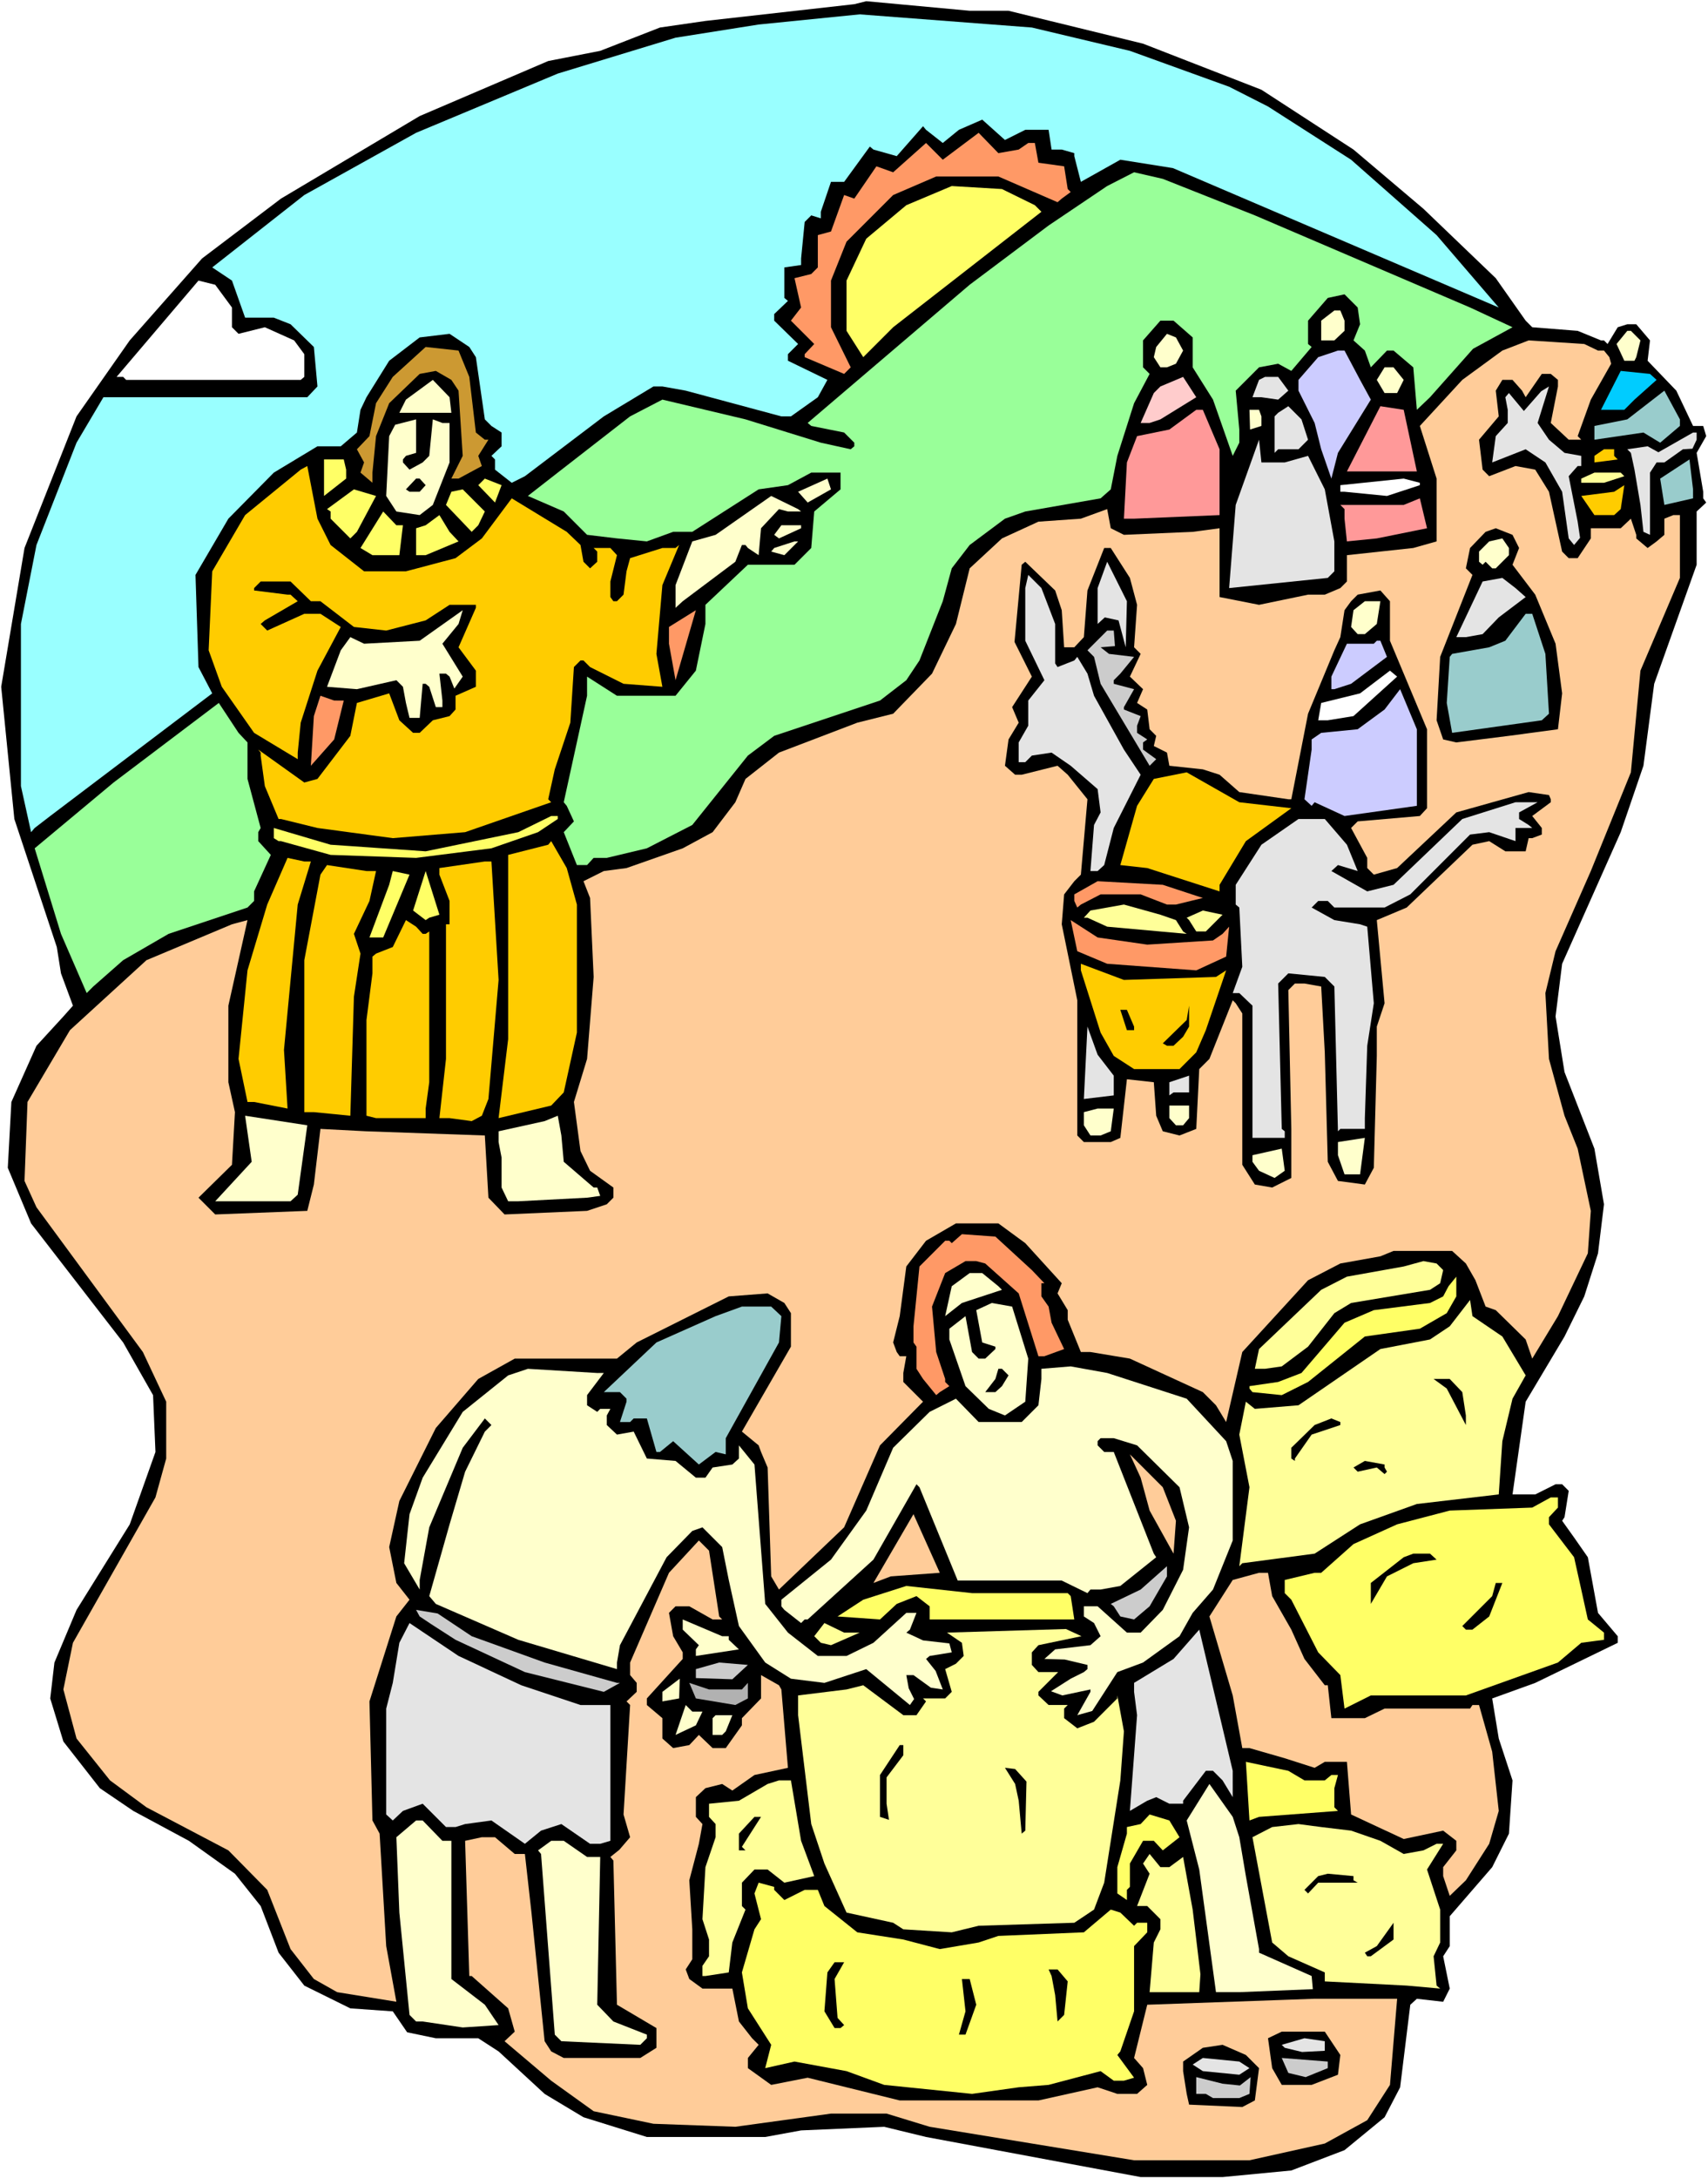 <?xml version="1.0" encoding="UTF-8" standalone="no"?>
<svg
   version="1.0"
   width="122.138mm"
   height="155.668mm"
   id="svg142"
   sodipodi:docname="Joseph &amp; Brothers 2.wmf"
   xmlns:inkscape="http://www.inkscape.org/namespaces/inkscape"
   xmlns:sodipodi="http://sodipodi.sourceforge.net/DTD/sodipodi-0.dtd"
   xmlns="http://www.w3.org/2000/svg"
   xmlns:svg="http://www.w3.org/2000/svg">
  <rect width="100%" height="100%" fill="#333333" stroke="none"/>
  <sodipodi:namedview
     id="namedview142"
     pagecolor="#ffffff"
     bordercolor="#000000"
     borderopacity="0.25"
     inkscape:showpageshadow="2"
     inkscape:pageopacity="0.0"
     inkscape:pagecheckerboard="0"
     inkscape:deskcolor="#d1d1d1"
     inkscape:document-units="mm" />
  <defs
     id="defs1">
    <pattern
       id="WMFhbasepattern"
       patternUnits="userSpaceOnUse"
       width="6"
       height="6"
       x="0"
       y="0" />
  </defs>
  <path
     style="fill:#ffffff;fill-opacity:1;fill-rule:evenodd;stroke:none"
     d="M 0,588.353 H 461.624 V 0 H 0 Z"
     id="path1" />
  <path
     style="fill:#000000;fill-opacity:1;fill-rule:evenodd;stroke:none"
     d="m 272.579,2.909 36.355,8.888 31.992,12.443 24.883,16.159 18.904,15.998 19.551,18.745 8.079,11.473 1.777,1.778 12.28,0.97 6.301,2.585 h 0.808 l 0.969,0.97 2.747,-4.525 2.585,-0.808 h 2.424 l 3.716,4.363 -0.646,5.494 7.756,8.08 4.524,9.534 h 2.747 l 0.808,2.747 -2.585,4.525 1.777,10.503 v 1.778 l 0.808,1.131 -2.585,2.424 v 14.382 l -11.472,32.157 -2.908,22.138 -6.14,17.937 -15.834,35.55 -1.777,14.22 2.424,15.028 8.079,20.684 2.585,15.028 -1.616,13.25 -3.716,11.635 -5.332,10.827 -10.502,17.613 -3.555,25.047 h 6.14 l 5.494,-2.747 h 1.777 l 1.777,1.778 -1.131,7.11 -0.646,0.97 3.232,4.525 3.716,5.333 2.747,15.028 5.332,6.302 v 1.778 l -22.298,10.827 -11.633,4.201 1.777,10.827 3.716,11.311 -0.969,14.382 -4.524,9.049 -11.472,13.25 v 8.08 l -1.777,2.747 1.777,8.726 -1.777,3.555 -7.109,-0.808 -1.777,1.616 -2.747,22.3 -4.201,8.08 -10.826,8.888 -14.38,5.494 -18.581,1.778 h -22.136 l -58.006,-10.827 -11.31,-2.747 -22.459,0.97 -9.695,1.778 h -31.992 l -17.127,-5.332 -10.502,-6.302 -12.441,-11.473 -5.494,-3.555 h -11.472 l -7.756,-1.616 -3.878,-5.656 -11.472,-0.808 -12.441,-6.14 -6.948,-8.888 -4.847,-12.604 -6.948,-8.726 -12.441,-8.888 -15.027,-8.08 -9.048,-6.14 -9.856,-12.604 -3.555,-11.635 1.131,-9.695 5.978,-14.22 14.38,-23.108 6.948,-19.553 -0.646,-15.351 -8.079,-14.22 -24.883,-32.157 -6.301,-15.028 0.969,-17.775 6.786,-15.19 7.271,-7.918 2.585,-2.909 -3.232,-8.726 -1.131,-7.11 L 3.878,221.218 0.323,185.507 6.625,148.017 20.682,112.467 35.062,91.945 54.613,69.807 75.941,53.648 113.427,31.349 148.166,16.482 162.223,13.735 178.38,7.433 190.66,5.656 230.893,1.131 234.124,0.323 262.077,2.909 Z"
     id="path2" />
  <path
     style="fill:#99ffff;fill-opacity:1;fill-rule:evenodd;stroke:none"
     d="m 305.379,13.735 26.822,9.695 10.502,5.333 22.459,14.382 23.105,20.36 16.804,19.553 -88.059,-37.651 -14.219,-2.262 -10.664,5.979 -1.777,-6.948 v -0.808 l -3.393,-0.97 h -2.747 L 283.405,35.065 h -6.301 l -5.494,2.747 -6.14,-5.494 -6.301,2.747 -4.363,3.555 -4.524,-3.555 -0.808,-0.97 -7.109,8.08 -6.301,-1.778 -0.969,-0.808 -6.948,9.534 h -3.555 l -2.747,8.08 v 1.778 l -2.585,-0.808 -1.777,1.778 -0.969,9.857 v 1.778 l -4.524,0.646 v 8.241 l 0.969,0.808 -3.716,3.555 v 1.778 l 6.463,6.302 -2.747,2.747 v 1.778 l 10.664,5.171 -2.585,4.686 -7.271,5.171 h -2.585 l -25.852,-6.948 -6.301,-1.131 H 176.603 l -13.411,8.08 -21.328,16.159 -3.555,1.778 -4.524,-3.555 v -2.747 l -0.969,-0.97 2.747,-2.585 v -3.717 l -2.747,-1.778 -1.777,-1.778 -2.424,-16.805 -1.777,-2.747 -5.332,-3.555 -8.079,0.97 -8.24,6.302 -6.14,9.857 -1.616,3.393 -0.969,6.14 -4.363,3.717 h -6.301 l -11.795,7.11 -12.28,12.443 -8.887,15.19 0.808,24.885 3.716,7.11 -43.787,33.126 -4.201,3.232 -0.969,1.131 -2.747,-12.443 V 168.54 L 9.856,147.21 20.682,119.577 27.953,107.296 h 55.098 l 2.747,-2.909 -0.969,-10.665 -6.301,-6.14 -4.524,-1.778 H 66.246 L 62.692,75.786 57.36,72.231 82.242,52.679 112.457,35.873 l 38.294,-15.998 31.831,-9.695 22.459,-3.555 27.306,-2.747 46.534,3.555 z"
     id="path3" />
  <path
     style="fill:#ff9966;fill-opacity:1;fill-rule:evenodd;stroke:none"
     d="m 275.326,40.398 2.585,-1.778 h 1.777 l 0.969,5.333 6.948,0.97 0.969,6.14 0.808,0.808 -2.424,1.778 -1.131,0.97 -15.996,-6.948 h -16.804 l -11.633,5.009 -12.603,12.604 -4.201,10.503 v 12.604 l 5.332,10.827 -1.777,1.778 -10.664,-4.525 v -0.808 l 2.585,-2.747 -6.301,-6.302 2.747,-3.555 -1.777,-7.918 4.524,-1.131 1.777,-1.778 v -8.726 l 3.555,-0.97 3.555,-9.857 2.747,0.97 5.978,-8.726 4.524,1.616 8.887,-7.918 4.524,4.525 9.695,-7.272 5.332,5.494 z"
     id="path4" />
  <path
     style="fill:#99ff99;fill-opacity:1;fill-rule:evenodd;stroke:none"
     d="m 339.149,58.173 58.168,24.885 11.472,5.333 -10.664,5.817 -11.633,13.089 -3.555,3.393 -0.969,-11.473 -5.332,-4.525 h -1.777 l -4.363,4.525 -1.616,-4.525 -3.07,-2.747 1.777,-4.363 -0.646,-4.525 -3.555,-3.555 -4.524,0.97 -5.332,6.14 v 6.302 l 0.969,0.808 -5.494,6.464 -3.555,-1.939 -5.17,0.97 -6.301,6.302 0.969,10.503 v 3.555 l -1.777,3.555 -5.332,-15.19 -5.494,-8.726 v -8.08 l -5.17,-4.525 h -3.555 l -4.686,5.333 v 7.272 l 1.777,1.778 -4.201,7.918 -4.524,14.22 -1.777,9.049 -2.747,2.424 -20.359,3.555 -5.494,1.939 -9.533,7.11 -4.847,6.302 -2.424,8.888 -6.301,15.998 -3.555,5.332 -7.109,5.494 -28.599,9.534 -7.109,5.332 -15.027,18.745 -12.28,6.302 -10.826,2.585 h -3.555 l -1.777,1.939 h -2.747 l -3.555,-8.888 2.747,-2.909 -1.939,-4.201 -0.808,-0.97 6.301,-28.763 v -5.171 l 8.079,5.171 h 15.834 l 5.494,-6.787 2.585,-12.604 v -5.171 l 11.472,-10.827 h 12.603 l 4.524,-4.525 0.808,-9.857 7.109,-5.979 v -4.525 h -7.917 l -6.301,3.393 -7.917,1.131 -17.935,11.473 h -5.17 l -7.109,2.585 -8.079,-0.808 -8.079,-0.97 -6.301,-6.302 -9.695,-4.201 8.079,-6.302 19.551,-15.19 8.725,-4.525 22.459,5.332 20.359,6.302 8.079,1.778 0.969,-0.808 v -0.97 l -2.747,-2.747 -8.887,-1.778 -0.969,-0.808 43.787,-37.328 21.328,-15.998 15.834,-10.665 7.271,-3.717 7.756,1.778 z"
     id="path5" />
  <path
     style="fill:#ffff66;fill-opacity:1;fill-rule:evenodd;stroke:none"
     d="m 279.689,55.426 1.777,1.778 -40.071,31.187 -8.079,8.08 -4.524,-7.11 V 75.786 l 5.332,-11.311 10.826,-9.049 12.28,-5.171 13.572,0.808 z"
     id="path6" />
  <path
     style="fill:#ffffff;fill-opacity:1;fill-rule:evenodd;stroke:none"
     d="m 62.692,83.058 v 5.333 l 1.777,1.778 7.109,-1.778 7.917,3.555 2.747,3.717 v 6.14 l -0.969,0.808 H 34.093 l -0.808,-0.808 h -1.777 l 22.136,-26.016 4.524,1.131 z"
     id="path7" />
  <path
     style="fill:#ffffcc;fill-opacity:1;fill-rule:evenodd;stroke:none"
     d="m 363.385,86.613 v 2.747 l -2.747,2.585 h -3.555 v -5.333 l 3.555,-2.747 h 1.616 z"
     id="path8" />
  <path
     style="fill:#ffffcc;fill-opacity:1;fill-rule:evenodd;stroke:none"
     d="m 443.366,91.945 -1.131,4.525 -0.485,0.97 h -2.747 l -2.1,-4.525 2.908,-3.555 h 0.969 z"
     id="path9" />
  <path
     style="fill:#ffffcc;fill-opacity:1;fill-rule:evenodd;stroke:none"
     d="m 319.76,94.692 -1.939,3.555 -2.424,0.97 h -1.777 l -1.777,-2.747 0.646,-2.747 2.908,-3.555 2.424,0.97 z"
     id="path10" />
  <path
     style="fill:#ffcc99;fill-opacity:1;fill-rule:evenodd;stroke:none"
     d="m 431.894,94.692 h 1.616 l 1.454,1.778 0.485,1.778 -5.494,9.695 -3.555,9.857 0.969,0.97 h -3.393 l -4.847,-4.525 1.939,-9.857 v -1.778 l -1.939,-1.616 h -2.424 l -4.363,6.302 -0.969,-1.778 -2.585,-2.909 h -2.747 l -1.777,2.909 0.808,6.948 -5.332,6.302 0.969,8.08 1.777,1.778 7.109,-2.747 5.332,0.97 3.716,5.979 3.555,16.159 1.777,1.778 h 2.424 l 3.555,-5.332 v -2.747 h 8.079 l 2.747,-2.585 1.454,4.363 v 0.97 l 3.07,2.585 2.424,-1.778 2.1,-1.778 v -4.363 l 2.424,-0.97 h 1.777 v 16.967 l -10.664,25.047 -2.585,27.47 -10.826,26.663 -9.533,21.653 -2.747,11.311 0.969,17.775 4.201,15.351 3.555,8.888 3.555,16.805 -0.808,11.473 -8.079,16.967 -6.948,11.473 -1.777,-5.171 -8.079,-7.918 -2.747,-0.97 -2.747,-7.11 -2.585,-4.525 -3.716,-3.393 h -15.834 l -3.555,1.454 -10.826,1.939 -8.725,4.525 -17.773,19.391 -4.363,18.906 -2.747,-4.525 -3.555,-3.555 -19.712,-9.049 -10.664,-1.778 h -2.585 l -3.555,-8.726 v -2.585 l -2.747,-4.525 1.131,-2.747 -9.856,-10.827 -7.271,-5.332 h -11.472 l -8.079,4.686 -5.332,6.948 -1.777,13.412 -1.777,7.11 0.969,2.585 0.808,1.131 h 1.777 l -0.808,4.525 v 2.424 l 5.332,5.333 -11.633,11.796 -9.695,22.138 -17.612,16.805 -2.1,-3.555 -0.969,-29.41 -1.777,-4.201 -0.646,-1.778 -4.524,-3.717 13.249,-22.946 v -9.049 l -1.777,-2.747 -4.524,-2.585 -10.502,0.808 -24.883,12.443 -5.332,4.363 h -27.63 l -9.856,5.494 -11.472,13.25 -9.856,19.714 -2.747,12.443 1.939,9.695 3.555,4.525 -3.555,4.525 -7.271,22.946 0.808,32.157 1.939,3.555 1.777,30.379 2.747,15.028 -15.996,-2.585 -6.301,-3.555 -6.301,-8.08 -6.301,-15.998 -10.502,-10.665 -22.136,-11.635 -9.856,-7.272 -9.048,-11.311 -3.555,-13.25 2.585,-12.604 22.298,-39.267 2.908,-10.503 v -15.351 l -6.301,-13.412 -28.761,-39.105 -3.232,-7.11 0.808,-21.33 11.472,-19.391 20.682,-18.906 23.105,-9.695 4.201,-1.131 -5.17,23.108 v 20.684 l 1.777,8.08 -0.808,14.22 -9.048,8.888 4.524,4.525 24.883,-0.97 1.777,-7.11 1.777,-15.028 12.441,0.646 31.992,1.131 0.969,16.805 4.363,4.525 22.298,-0.97 5.332,-1.778 1.777,-1.778 v -2.747 l -6.301,-4.525 -2.585,-5.333 -1.777,-13.25 3.555,-11.635 1.777,-22.138 -0.969,-21.33 -1.777,-4.525 5.494,-2.747 6.14,-0.808 15.188,-5.332 8.079,-4.363 6.14,-8.08 2.747,-6.302 9.048,-7.11 21.167,-8.08 9.695,-2.424 10.502,-10.827 6.463,-13.412 3.716,-15.028 8.725,-8.08 9.856,-4.525 11.472,-0.808 7.109,-2.585 0.969,5.171 3.555,1.778 18.581,-0.808 7.271,-0.97 v 18.583 l 10.664,2.101 13.249,-2.747 h 4.524 l 4.201,-1.778 1.777,-1.778 v -7.11 l 17.935,-1.939 6.301,-1.778 V 129.273 l -4.524,-14.22 11.472,-12.443 10.826,-7.918 7.109,-2.747 15.027,0.97 z"
     id="path11" />
  <path
     style="fill:#cc9932;fill-opacity:1;fill-rule:evenodd;stroke:none"
     d="m 126.837,101.802 1.777,15.028 2.424,1.939 h 0.969 l -2.747,4.363 0.969,2.747 -6.301,3.393 h -1.939 l 3.07,-6.14 -1.131,-17.613 -1.939,-2.909 -4.201,-2.424 -4.363,0.808 -8.24,7.918 -3.555,8.888 -0.969,9.857 v 2.747 l -3.232,-2.747 0.969,-2.747 -1.939,-3.555 3.393,-3.555 1.777,-8.888 4.524,-7.11 8.887,-8.08 8.887,0.97 z"
     id="path12" />
  <path
     style="fill:#ccccff;fill-opacity:1;fill-rule:evenodd;stroke:none"
     d="m 367.586,102.61 2.908,5.333 -8.887,14.382 -1.777,6.948 -2.747,-7.918 -1.777,-7.11 -4.363,-8.726 v -2.909 l 5.332,-6.14 5.332,-1.778 h 1.777 z"
     id="path13" />
  <path
     style="fill:#ffffcc;fill-opacity:1;fill-rule:evenodd;stroke:none"
     d="m 379.381,102.61 -1.777,3.555 h -3.393 l -2.1,-3.555 2.1,-3.393 h 2.424 z"
     id="path14" />
  <path
     style="fill:#00ccff;fill-opacity:1;fill-rule:evenodd;stroke:none"
     d="m 447.728,102.61 -5.978,5.333 -2.747,2.747 h -6.301 l 5.332,-10.503 7.917,0.808 z"
     id="path15" />
  <path
     style="fill:#ffcccc;fill-opacity:1;fill-rule:evenodd;stroke:none"
     d="m 313.62,113.275 -2.908,0.97 h -2.424 l 3.555,-8.08 1.777,-1.778 6.14,-2.585 3.555,5.494 z"
     id="path16" />
  <path
     style="fill:#e4e4e4;fill-opacity:1;fill-rule:evenodd;stroke:none"
     d="m 348.197,105.519 -2.747,2.424 -4.524,-0.646 h -2.424 l 1.777,-4.686 1.616,-0.808 h 3.555 z"
     id="path17" />
  <path
     style="fill:#ffffcc;fill-opacity:1;fill-rule:evenodd;stroke:none"
     d="m 121.99,111.498 h -14.057 l 1.777,-3.555 7.271,-5.333 4.524,4.686 z"
     id="path18" />
  <path
     style="fill:#e4e4e4;fill-opacity:1;fill-rule:evenodd;stroke:none"
     d="m 418.644,118.769 4.201,3.555 4.524,0.808 v 2.747 h -0.969 l -2.424,2.747 2.424,12.281 0.646,4.363 -1.616,1.939 -1.454,-1.778 -1.777,-12.604 -4.524,-7.918 -5.332,-3.555 -9.048,3.555 0.969,-7.11 3.232,-3.555 v -3.555 l -0.646,-3.393 0.969,-1.131 4.039,4.848 4.686,-5.333 2.1,-1.293 -3.07,9.857 z"
     id="path19" />
  <path
     style="fill:#99cccc;fill-opacity:1;fill-rule:evenodd;stroke:none"
     d="m 454.03,115.053 -5.332,4.525 -4.524,-2.747 -13.249,1.939 v -3.717 l 8.887,-1.778 10.018,-7.756 4.201,7.756 z"
     id="path20" />
  <path
     style="fill:#e4e4e4;fill-opacity:1;fill-rule:evenodd;stroke:none"
     d="m 353.529,118.769 -2.585,2.585 h -5.494 l -0.969,0.97 v -9.857 l 0.969,-0.97 2.747,-1.778 3.555,3.555 z"
     id="path21" />
  <path
     style="fill:#ff9999;fill-opacity:1;fill-rule:evenodd;stroke:none"
     d="m 382.936,127.334 h -18.904 l 9.048,-17.613 6.301,0.97 z"
     id="path22" />
  <path
     style="fill:#ff9999;fill-opacity:1;fill-rule:evenodd;stroke:none"
     d="m 329.616,121.355 v 17.775 l -23.105,0.97 h -2.747 l 0.808,-15.19 2.747,-7.11 8.725,-1.778 7.271,-5.332 h 1.777 z"
     id="path23" />
  <path
     style="fill:#ffffcc;fill-opacity:1;fill-rule:evenodd;stroke:none"
     d="m 340.926,112.467 v 2.585 l -3.07,0.97 -0.162,-5.332 h 2.585 z"
     id="path24" />
  <path
     style="fill:#ffffcc;fill-opacity:1;fill-rule:evenodd;stroke:none"
     d="m 109.71,123.132 -0.808,0.97 v 0.808 l 1.777,1.939 3.555,-1.939 1.777,-1.778 0.969,-9.857 2.585,0.97 h 1.939 v 10.665 l -4.524,11.473 -3.555,2.747 -6.301,-0.97 -2.747,-4.201 0.808,-16.159 1.616,-3.07 5.655,-1.454 v 9.049 z"
     id="path25" />
  <path
     style="fill:#e4e4e4;fill-opacity:1;fill-rule:evenodd;stroke:none"
     d="m 458.554,118.769 -1.131,2.424 -2.585,0.162 -5.009,3.555 h -2.1 l -1.777,2.747 v 16.805 l -1.777,-0.808 -0.808,-7.272 -1.616,-9.534 -0.969,-4.525 -0.969,-0.97 5.494,-0.808 2.908,1.616 9.371,-5.333 h 0.969 z"
     id="path26" />
  <path
     style="fill:#e4e4e4;fill-opacity:1;fill-rule:evenodd;stroke:none"
     d="m 347.228,124.91 6.301,-1.778 4.524,9.049 2.585,14.058 v 8.08 l -1.777,1.778 -26.66,2.747 1.777,-22.461 6.301,-17.613 0.646,6.14 z"
     id="path27" />
  <path
     style="fill:#ffcc00;fill-opacity:1;fill-rule:evenodd;stroke:none"
     d="m 436.256,123.132 0.969,0.97 -6.301,0.808 v -1.778 l 2.585,-1.778 h 2.747 z"
     id="path28" />
  <path
     style="fill:#ffff66;fill-opacity:1;fill-rule:evenodd;stroke:none"
     d="m 93.553,126.849 v 2.424 l -5.978,4.686 v -9.857 h 5.332 z"
     id="path29" />
  <path
     style="fill:#99cccc;fill-opacity:1;fill-rule:evenodd;stroke:none"
     d="m 457.584,134.605 -7.756,1.778 -1.131,-7.11 7.917,-5.171 0.969,8.08 z"
     id="path30" />
  <path
     style="fill:#ffcc00;fill-opacity:1;fill-rule:evenodd;stroke:none"
     d="m 89.352,147.21 9.048,7.11 h 11.31 l 13.411,-3.555 7.109,-5.332 8.079,-10.827 14.865,9.049 3.716,3.555 0.808,4.525 1.777,1.778 1.939,-1.778 v -2.747 l -0.969,-0.97 h 4.524 l 1.777,1.939 -1.777,7.11 v 4.201 l 0.808,1.131 h 0.969 l 1.777,-1.778 0.808,-6.302 0.969,-3.555 8.725,-2.747 h 3.555 l 0.969,-0.808 -4.524,10.827 -1.616,18.583 1.616,8.888 -10.502,-0.808 -9.048,-4.525 -1.777,-1.778 h -0.808 l -1.777,1.778 -0.969,15.028 -4.201,12.604 -1.777,8.08 0.808,0.808 -23.267,8.08 -19.551,1.616 -20.359,-2.747 -9.856,-2.424 H 75.295 l -3.716,-8.888 -1.131,-8.241 v -0.808 l -0.646,-0.808 12.441,8.888 3.555,-0.97 8.887,-11.635 1.777,-8.888 8.725,-2.585 2.747,7.272 3.716,3.393 h 1.777 l 3.555,-3.393 4.524,-1.131 1.616,-1.778 v -3.717 l 5.494,-2.424 v -4.363 l -4.686,-6.302 4.686,-10.665 v -0.808 h -7.109 l -6.463,4.201 -10.664,2.747 -8.725,-0.97 -9.048,-6.948 h -2.585 l -5.494,-5.332 h -8.079 l -1.777,1.778 v 0.646 l 9.048,1.131 h 0.808 l 1.939,1.778 -8.887,5.171 -1.131,0.97 1.777,1.778 10.018,-4.525 h 4.363 l 5.494,3.555 -6.301,11.796 -4.524,14.058 -0.808,8.08 v 1.778 l -11.795,-7.11 -8.725,-12.443 -3.555,-9.857 0.969,-21.33 8.887,-15.19 15.027,-12.281 1.777,-0.97 2.747,14.22 z"
     id="path31" />
  <path
     style="fill:#ffff99;fill-opacity:1;fill-rule:evenodd;stroke:none"
     d="m 439.003,128.627 -5.494,1.778 h -6.14 v -1.131 l 3.555,-1.616 h 7.109 z"
     id="path32" />
  <path
     style="fill:#000000;fill-opacity:1;fill-rule:evenodd;stroke:none"
     d="m 115.042,131.05 -1.616,1.778 h -2.747 l -0.969,-0.646 2.747,-2.909 h 0.969 z"
     id="path33" />
  <path
     style="fill:#ffff66;fill-opacity:1;fill-rule:evenodd;stroke:none"
     d="m 133.785,135.737 -4.524,-4.686 1.777,-1.778 4.524,1.778 z"
     id="path34" />
  <path
     style="fill:#ffffcc;fill-opacity:1;fill-rule:evenodd;stroke:none"
     d="m 218.29,135.737 -2.585,-2.909 7.917,-3.555 0.969,2.909 z"
     id="path35" />
  <path
     style="fill:#ffffff;fill-opacity:1;fill-rule:evenodd;stroke:none"
     d="m 383.744,131.05 -8.887,2.909 -11.472,-1.131 h -1.131 v -1.778 l 17.127,-1.778 4.363,1.131 z"
     id="path36" />
  <path
     style="fill:#ffcc00;fill-opacity:1;fill-rule:evenodd;stroke:none"
     d="m 436.256,139.13 h -5.332 l -3.555,-5.171 8.887,-1.131 2.747,-1.778 -0.969,6.464 z"
     id="path37" />
  <path
     style="fill:#ffff66;fill-opacity:1;fill-rule:evenodd;stroke:none"
     d="m 96.461,143.655 -1.777,1.778 -5.332,-5.333 v -1.939 l -0.969,-0.646 7.271,-5.332 5.978,1.778 z"
     id="path38" />
  <path
     style="fill:#ffff66;fill-opacity:1;fill-rule:evenodd;stroke:none"
     d="m 129.261,141.877 -1.777,1.778 -6.948,-7.272 1.454,-3.555 3.07,-0.646 5.978,5.979 z"
     id="path39" />
  <path
     style="fill:#ffffcc;fill-opacity:1;fill-rule:evenodd;stroke:none"
     d="m 216.512,138.16 h -3.555 l -2.424,-0.646 -4.847,5.171 -0.646,7.272 -2.908,-1.939 -0.646,-0.808 h -0.969 l -1.777,4.525 -14.219,10.665 -1.939,1.778 v -6.14 l 4.524,-11.796 6.301,-1.778 15.027,-10.503 7.271,3.555 z"
     id="path40" />
  <path
     style="fill:#ff9999;fill-opacity:1;fill-rule:evenodd;stroke:none"
     d="m 372.11,145.432 -8.079,0.808 -0.646,-6.14 v -2.585 l -1.131,-1.131 h 17.127 l 4.363,-1.778 1.939,8.08 z"
     id="path41" />
  <path
     style="fill:#ffff66;fill-opacity:1;fill-rule:evenodd;stroke:none"
     d="m 108.902,141.877 -0.969,8.08 h -7.271 l -3.232,-1.939 6.14,-9.857 3.555,3.717 z"
     id="path42" />
  <path
     style="fill:#ffff66;fill-opacity:1;fill-rule:evenodd;stroke:none"
     d="m 123.929,146.24 -8.887,3.717 h -2.585 v -7.272 l 2.585,-0.808 3.716,-2.747 2.747,4.525 z"
     id="path43" />
  <path
     style="fill:#ffffcc;fill-opacity:1;fill-rule:evenodd;stroke:none"
     d="m 216.512,142.685 -5.978,2.747 -1.293,-0.97 1.939,-2.585 h 5.332 z"
     id="path44" />
  <path
     style="fill:#000000;fill-opacity:1;fill-rule:evenodd;stroke:none"
     d="m 410.566,148.017 -1.777,4.525 6.14,8.08 5.494,13.25 1.777,13.412 -1.131,9.695 -13.249,1.778 -14.219,1.778 -3.555,-0.808 -1.777,-5.171 0.969,-17.129 8.725,-22.138 -1.777,-1.778 1.131,-5.494 4.201,-4.363 2.747,-0.97 4.524,1.778 z"
     id="path45" />
  <path
     style="fill:#ffffcc;fill-opacity:1;fill-rule:evenodd;stroke:none"
     d="m 407.819,149.957 -3.555,3.555 h -0.969 l -1.777,-1.778 -0.808,0.808 -0.969,-0.808 v -2.747 l 2.747,-2.747 3.555,-0.808 1.777,2.585 z"
     id="path46" />
  <path
     style="fill:#ffffcc;fill-opacity:1;fill-rule:evenodd;stroke:none"
     d="m 211.988,149.957 -3.555,-0.97 0.808,-0.97 5.494,-1.778 h 0.969 z"
     id="path47" />
  <path
     style="fill:#000000;fill-opacity:1;fill-rule:evenodd;stroke:none"
     d="m 305.379,156.097 1.939,7.272 -0.808,11.473 1.777,1.778 -2.908,6.14 3.555,3.393 -1.616,3.717 2.747,1.778 0.646,5.332 1.777,1.778 -0.646,2.747 3.555,1.778 0.646,3.555 9.048,0.97 4.524,1.454 5.332,4.686 13.249,1.939 h 0.808 l 4.524,-23.108 7.109,-17.129 1.616,-3.555 1.131,-7.272 1.777,-2.424 1.777,-1.778 6.14,-1.131 2.585,2.909 v 10.665 l 10.018,23.915 v 21.33 l -1.939,2.101 -16.804,1.454 -1.777,1.778 4.363,8.08 v 2.747 l 1.777,1.778 6.301,-1.778 15.996,-15.028 19.551,-5.494 5.494,0.808 0.485,1.131 v 0.808 l -5.009,3.717 2.585,3.232 v 1.778 l -2.585,0.97 h -0.969 l -0.808,3.555 h -5.494 l -4.363,-2.747 -4.524,0.97 -17.773,16.967 -8.079,3.393 2.1,22.461 -2.1,6.302 v 7.918 l -0.808,30.218 -2.424,4.525 -7.271,-0.97 -2.747,-5.171 -0.808,-29.571 -0.969,-17.775 -4.524,-0.808 h -2.585 l -1.777,1.778 0.808,37.489 v 13.25 l -5.17,2.585 -4.686,-0.808 -3.393,-5.332 v -40.883 l -1.777,-2.747 -0.808,-0.808 -6.301,15.836 -2.747,2.747 -0.808,16.159 -4.524,1.778 -4.524,-1.131 -1.777,-4.201 -0.646,-9.049 -7.271,-0.808 -1.777,15.836 -2.585,1.131 h -7.271 l -1.777,-1.778 v -36.52 l -4.201,-20.522 0.646,-8.08 2.747,-3.555 1.777,-1.778 1.777,-20.36 -5.332,-6.625 -2.747,-2.424 -9.695,2.424 h -1.777 l -2.747,-2.424 0.969,-7.11 2.747,-4.525 -1.777,-4.201 5.332,-8.241 -4.686,-9.372 1.939,-20.845 0.969,-0.808 8.079,7.756 1.777,5.333 0.646,10.019 h 2.747 l 2.585,-2.747 0.969,-12.604 4.524,-11.473 h 1.777 z"
     id="path48" />
  <path
     style="fill:#e4e4e4;fill-opacity:1;fill-rule:evenodd;stroke:none"
     d="m 304.248,174.842 -1.939,-7.272 -3.716,-0.808 -1.939,1.778 v -9.695 l 2.585,-7.11 5.332,10.665 z"
     id="path49" />
  <path
     style="fill:#e4e4e4;fill-opacity:1;fill-rule:evenodd;stroke:none"
     d="m 285.182,168.54 v 10.665 l 0.646,0.97 4.524,-1.778 0.808,-0.97 2.747,4.525 1.777,5.979 8.079,14.543 4.524,6.787 -7.271,14.382 -2.585,10.019 -1.777,1.616 h -1.939 l 0.969,-12.443 1.777,-3.393 -0.808,-6.302 -7.271,-6.302 -5.17,-3.555 -5.332,0.808 -1.777,1.778 h -1.777 v -5.333 l 2.585,-4.525 v -6.787 l 4.363,-5.494 -5.17,-10.665 v -14.22 l 0.808,-3.555 3.555,3.555 z"
     id="path50" />
  <path
     style="fill:#e4e4e4;fill-opacity:1;fill-rule:evenodd;stroke:none"
     d="m 412.343,161.268 -7.271,5.494 -4.363,4.525 -4.524,0.808 h -2.585 l 7.109,-15.028 5.332,-0.97 3.555,2.747 z"
     id="path51" />
  <path
     style="fill:#ffffcc;fill-opacity:1;fill-rule:evenodd;stroke:none"
     d="m 372.11,168.54 -3.232,2.747 h -1.939 l -1.777,-1.939 0.646,-4.525 3.07,-2.424 h 4.201 z"
     id="path52" />
  <path
     style="fill:#ffffcc;fill-opacity:1;fill-rule:evenodd;stroke:none"
     d="m 119.567,173.872 5.494,8.888 -2.262,3.232 -1.293,-3.232 -0.969,-0.808 h -1.777 l 0.808,7.272 v 1.778 h -1.777 l -1.777,-5.494 -0.969,-0.808 h -0.808 l -0.808,9.211 h -2.747 l -0.969,-4.04 -0.808,-4.363 -1.777,-1.778 -10.664,2.424 -8.079,-0.646 3.716,-9.857 2.585,-3.555 3.716,1.778 15.027,-0.808 11.633,-8.241 -1.131,3.717 z"
     id="path53" />
  <path
     style="fill:#ff9966;fill-opacity:1;fill-rule:evenodd;stroke:none"
     d="m 180.804,173.872 v -4.525 l 7.271,-4.525 -5.494,18.906 z"
     id="path54" />
  <path
     style="fill:#99cccc;fill-opacity:1;fill-rule:evenodd;stroke:none"
     d="m 417.675,176.619 0.969,16.159 -1.939,1.778 -24.236,3.393 -1.454,-8.08 0.808,-12.443 0.646,-0.808 10.018,-1.778 4.363,-1.778 5.494,-7.272 h 1.777 z"
     id="path55" />
  <path
     style="fill:#cccccc;fill-opacity:1;fill-rule:evenodd;stroke:none"
     d="m 301.34,174.518 -3.878,0.323 2.262,1.778 6.786,0.808 -3.716,4.525 -1.777,1.778 v 0.97 l 5.494,1.454 -2.747,4.848 v 0.646 l 4.524,1.778 -0.969,2.585 v 1.939 l 2.747,1.778 -1.131,0.808 v 1.939 l 3.555,2.585 -1.777,1.778 -13.249,-22.138 -1.777,-7.272 -1.777,-1.778 5.332,-5.333 h 1.777 z"
     id="path56" />
  <path
     style="fill:#ccccff;fill-opacity:1;fill-rule:evenodd;stroke:none"
     d="m 374.857,177.427 -9.695,7.272 -4.524,1.454 h -0.808 v -3.393 l 4.201,-8.888 h 7.271 l 0.808,-0.808 h 0.969 z"
     id="path57" />
  <path
     style="fill:#ffffff;fill-opacity:1;fill-rule:evenodd;stroke:none"
     d="m 365.809,193.425 -6.948,1.131 h -2.585 l 0.808,-4.686 10.502,-2.585 8.079,-6.14 1.939,1.616 z"
     id="path58" />
  <path
     style="fill:#ccccff;fill-opacity:1;fill-rule:evenodd;stroke:none"
     d="m 382.936,217.663 -19.551,2.747 -8.079,-3.717 -0.808,0.97 -1.939,-1.778 1.939,-13.412 v -2.747 l 2.585,-1.778 9.856,-0.97 7.271,-5.332 4.201,-5.494 4.524,10.827 z"
     id="path59" />
  <path
     style="fill:#ff9966;fill-opacity:1;fill-rule:evenodd;stroke:none"
     d="m 92.906,189.223 -2.585,10.503 -6.301,7.11 0.808,-13.412 1.777,-5.494 3.716,1.293 z"
     id="path60" />
  <path
     style="fill:#99ff99;fill-opacity:1;fill-rule:evenodd;stroke:none"
     d="m 66.893,200.535 v 9.857 l 3.555,13.25 -0.646,1.131 v 2.424 l 3.393,3.717 -4.524,9.857 v 2.585 l -1.777,1.778 -21.328,7.11 -12.28,7.11 -8.079,7.11 -1.777,1.778 -6.948,-15.998 -7.109,-23.108 21.328,-17.775 28.437,-21.492 5.332,8.08 z"
     id="path61" />
  <path
     style="fill:#ffcc00;fill-opacity:1;fill-rule:evenodd;stroke:none"
     d="m 349.005,218.31 -12.28,8.888 -7.109,11.796 v 1.778 l -19.551,-6.302 -7.271,-0.808 4.524,-15.998 4.524,-7.272 8.887,-1.778 14.219,8.08 z"
     id="path62" />
  <path
     style="fill:#e4e4e4;fill-opacity:1;fill-rule:evenodd;stroke:none"
     d="m 410.566,219.441 v 1.778 l 2.585,1.616 0.969,0.808 h -4.524 v 3.555 l -7.109,-2.424 -5.17,0.646 -16.158,16.159 -6.948,3.555 h -13.572 l -1.777,-1.778 h -2.585 l -1.777,1.778 6.14,3.393 6.948,1.131 1.939,0.646 1.777,20.684 -1.777,11.473 -0.646,19.553 v 2.909 h -6.625 l -0.646,0.646 -0.969,-39.105 -2.585,-2.585 -9.856,-0.97 -2.747,2.747 0.969,39.267 0.808,0.646 v 1.778 h -8.725 v -35.712 l -3.555,-3.393 h -1.777 l 2.585,-7.11 -0.808,-15.998 -0.969,-0.808 v -5.333 l 6.948,-10.827 10.018,-6.948 h 7.109 l 5.978,6.948 2.908,7.11 -5.332,-1.616 -1.777,1.616 9.695,5.494 7.109,-1.778 18.581,-17.775 14.38,-4.525 h 5.978 z"
     id="path63" />
  <path
     style="fill:#ffff66;fill-opacity:1;fill-rule:evenodd;stroke:none"
     d="m 150.751,221.218 -5.332,3.555 -12.603,4.363 -20.359,2.585 -23.105,-0.808 -13.411,-3.717 H 75.295 l -1.293,-0.808 v -2.747 l 15.35,4.525 25.691,1.778 25.044,-5.171 8.887,-4.363 h 1.777 z"
     id="path64" />
  <path
     style="fill:#ffcc00;fill-opacity:1;fill-rule:evenodd;stroke:none"
     d="m 155.921,244.326 v 34.581 l -3.555,16.159 -3.393,3.555 -14.219,3.393 2.585,-21.33 v -49.77 l 10.826,-2.747 0.808,-0.97 4.201,7.272 z"
     id="path65" />
  <path
     style="fill:#ffcc00;fill-opacity:1;fill-rule:evenodd;stroke:none"
     d="m 84.02,232.691 -3.555,11.635 -3.716,39.267 0.969,15.836 -9.048,-1.778 h -1.777 l -2.424,-11.635 2.424,-23.915 5.332,-17.775 5.494,-12.604 4.524,0.97 z"
     id="path66" />
  <path
     style="fill:#ffcc00;fill-opacity:1;fill-rule:evenodd;stroke:none"
     d="m 134.755,264.686 -2.747,32.157 -1.777,4.525 -2.747,1.454 -5.978,-0.808 h -2.747 l 1.777,-15.998 v -36.358 h 0.969 v -6.302 l -2.747,-7.11 v -1.778 l 12.28,-1.778 h 1.777 z"
     id="path67" />
  <path
     style="fill:#ffcc00;fill-opacity:1;fill-rule:evenodd;stroke:none"
     d="m 101.632,235.277 -1.777,8.08 -4.201,8.888 1.777,5.332 -1.777,11.635 -0.969,32.157 -9.856,-0.97 h -2.585 v -41.044 l 4.363,-23.108 1.777,-2.585 10.664,1.616 z"
     id="path68" />
  <path
     style="fill:#ffff66;fill-opacity:1;fill-rule:evenodd;stroke:none"
     d="m 103.57,253.213 h -3.716 l 5.332,-14.22 0.969,-3.717 4.524,0.97 z"
     id="path69" />
  <path
     style="fill:#ffff66;fill-opacity:1;fill-rule:evenodd;stroke:none"
     d="m 116.012,247.881 -0.969,0.646 -3.393,-2.585 3.393,-10.665 3.716,11.796 z"
     id="path70" />
  <path
     style="fill:#ff9966;fill-opacity:1;fill-rule:evenodd;stroke:none"
     d="m 325.092,242.548 -7.271,1.778 h -2.424 l -7.109,-2.747 h -10.826 l -5.332,2.747 -0.969,0.808 -0.808,-1.778 v -1.778 l 6.301,-3.555 17.612,0.97 z"
     id="path71" />
  <path
     style="fill:#ffff99;fill-opacity:1;fill-rule:evenodd;stroke:none"
     d="m 317.821,248.527 1.939,3.07 0.969,0.646 -21.49,-1.939 -5.332,-2.424 h -0.969 l 1.777,-1.939 9.048,-1.616 9.856,2.747 z"
     id="path72" />
  <path
     style="fill:#ffff99;fill-opacity:1;fill-rule:evenodd;stroke:none"
     d="m 325.9,251.597 h -2.585 l -1.939,-3.07 -0.646,-0.646 4.363,-1.939 5.332,1.131 z"
     id="path73" />
  <path
     style="fill:#ffcc00;fill-opacity:1;fill-rule:evenodd;stroke:none"
     d="m 114.235,252.244 h 0.808 l 0.969,-0.646 v 40.721 l -0.969,7.11 v 2.585 h -13.411 l -2.585,-0.646 v -25.855 l 1.616,-12.604 v -4.525 l 0.969,-0.808 4.524,-1.778 3.555,-7.272 2.747,1.778 z"
     id="path74" />
  <path
     style="fill:#ff9966;fill-opacity:1;fill-rule:evenodd;stroke:none"
     d="m 310.065,255.152 17.773,-1.131 2.585,-1.778 1.777,-1.939 -0.808,8.08 -8.079,3.717 -24.075,-1.778 -8.079,-3.393 -1.777,-8.403 7.271,4.686 z"
     id="path75" />
  <path
     style="fill:#ffcc00;fill-opacity:1;fill-rule:evenodd;stroke:none"
     d="m 328.646,263.878 2.747,-1.778 -5.494,16.159 -2.585,5.979 -4.524,4.525 h -12.28 l -5.494,-3.555 -3.555,-6.302 -5.332,-16.805 v -1.778 l 11.633,4.363 z"
     id="path76" />
  <path
     style="fill:#000000;fill-opacity:1;fill-rule:evenodd;stroke:none"
     d="m 319.76,280.037 -2.585,2.424 h -1.777 l -1.131,-0.646 6.463,-6.302 0.646,-3.878 v 5.656 z"
     id="path77" />
  <path
     style="fill:#000000;fill-opacity:1;fill-rule:evenodd;stroke:none"
     d="m 306.51,277.29 v 0.97 h -1.939 l -1.777,-5.494 h 1.777 z"
     id="path78" />
  <path
     style="fill:#e4e4e4;fill-opacity:1;fill-rule:evenodd;stroke:none"
     d="m 301.017,290.541 v 5.333 l -8.079,0.97 0.969,-19.553 2.747,7.595 z"
     id="path79" />
  <path
     style="fill:#e4e4e4;fill-opacity:1;fill-rule:evenodd;stroke:none"
     d="m 317.174,295.065 -1.131,0.808 v -3.555 l 5.332,-1.778 v 4.525 z"
     id="path80" />
  <path
     style="fill:#ffffcc;fill-opacity:1;fill-rule:evenodd;stroke:none"
     d="m 321.375,302.014 -1.616,1.939 h -1.939 l -1.777,-1.939 v -3.393 h 5.332 z"
     id="path81" />
  <path
     style="fill:#ffffcc;fill-opacity:1;fill-rule:evenodd;stroke:none"
     d="m 300.209,305.569 -2.747,1.131 h -2.747 l -1.777,-2.747 v -3.555 l 3.716,-0.97 h 4.363 z"
     id="path82" />
  <path
     style="fill:#ffffcc;fill-opacity:1;fill-rule:evenodd;stroke:none"
     d="m 80.465,322.697 -1.939,1.778 H 58.168 l 9.856,-10.665 -1.777,-12.443 16.804,2.585 z"
     id="path83" />
  <path
     style="fill:#ffffcc;fill-opacity:1;fill-rule:evenodd;stroke:none"
     d="m 152.367,313.81 8.079,6.948 h 0.969 l 0.808,2.262 -3.555,0.485 -18.581,0.97 h -2.747 l -1.777,-3.717 v -8.08 l -0.808,-4.201 v -2.909 l 12.441,-2.747 3.555,-1.454 0.969,5.332 z"
     id="path84" />
  <path
     style="fill:#ffffcc;fill-opacity:1;fill-rule:evenodd;stroke:none"
     d="m 363.385,317.203 -1.777,-5.171 v -3.555 l 7.271,-1.131 -1.293,9.857 z"
     id="path85" />
  <path
     style="fill:#ffffcc;fill-opacity:1;fill-rule:evenodd;stroke:none"
     d="m 344.481,318.173 -4.201,-1.939 -1.777,-2.424 v -1.778 l 7.917,-1.778 0.808,5.979 z"
     id="path86" />
  <path
     style="fill:#ff9966;fill-opacity:1;fill-rule:evenodd;stroke:none"
     d="m 278.881,343.058 3.393,3.555 h -0.808 v 3.555 l 1.939,2.747 0.808,4.363 3.393,7.11 -5.332,1.939 h -1.616 l -5.332,-16.967 -9.048,-8.08 -2.424,-0.646 h -2.908 l -5.494,3.232 -3.555,9.049 1.131,12.281 2.424,7.272 v 0.808 l 1.131,1.131 -2.585,1.616 -0.969,0.808 -3.555,-4.363 -1.777,-2.747 v -5.979 l -0.808,-1.131 v -4.363 l 1.616,-16.159 6.948,-6.948 h 1.131 l 0.646,0.646 2.747,-2.424 9.048,0.646 z"
     id="path87" />
  <path
     style="fill:#ffff99;fill-opacity:1;fill-rule:evenodd;stroke:none"
     d="m 390.045,343.058 -0.808,3.555 -2.747,1.778 -21.328,3.555 -4.524,2.747 -7.109,9.049 -7.109,5.332 -4.524,0.646 h -2.747 l 1.131,-5.333 16.804,-15.998 6.948,-3.555 15.35,-2.747 5.332,-1.454 3.555,0.646 z"
     id="path88" />
  <path
     style="fill:#ffffcc;fill-opacity:1;fill-rule:evenodd;stroke:none"
     d="m 269.833,347.421 0.969,0.97 -10.826,3.555 -4.524,3.555 1.777,-8.08 4.847,-3.555 h 3.393 z"
     id="path89" />
  <path
     style="fill:#ffff66;fill-opacity:1;fill-rule:evenodd;stroke:none"
     d="m 391.015,354.692 -7.271,4.201 -14.865,2.101 -15.35,12.281 -7.109,3.555 -7.917,-0.808 -0.808,-0.97 v -0.646 l 7.756,-1.131 6.301,-2.424 11.633,-13.574 7.917,-3.393 15.188,-1.939 3.555,-1.778 1.454,-2.747 2.1,-2.585 v 5.332 z"
     id="path90" />
  <path
     style="fill:#ffff99;fill-opacity:1;fill-rule:evenodd;stroke:none"
     d="m 406.041,360.995 6.301,10.503 -3.555,6.302 -2.747,11.473 -0.969,14.382 -22.136,2.585 -15.35,5.494 -12.28,7.918 -19.551,2.585 -0.808,0.808 2.747,-21.33 -2.747,-14.22 1.777,-8.888 2.424,1.939 11.795,-0.97 22.136,-15.19 13.411,-2.585 5.332,-3.555 5.494,-7.11 0.646,4.363 z"
     id="path91" />
  <path
     style="fill:#ffffcc;fill-opacity:1;fill-rule:evenodd;stroke:none"
     d="m 277.911,366.973 -0.808,11.635 -5.494,3.717 -4.363,-1.778 -6.301,-6.14 -4.363,-12.604 v -2.909 l 4.363,-3.393 1.777,9.695 1.777,1.778 h 1.777 l 2.747,-2.585 v -0.646 l -3.555,-1.131 -1.616,-8.726 4.201,-1.939 5.494,0.97 z"
     id="path92" />
  <path
     style="fill:#99cccc;fill-opacity:1;fill-rule:evenodd;stroke:none"
     d="m 211.18,355.5 -0.646,7.11 -14.38,25.855 v 4.363 l -2.747,-0.646 -4.524,3.393 -6.948,-6.302 -3.555,2.909 h -0.969 l -2.585,-9.049 h -3.555 l -0.969,0.97 h -2.747 l 1.777,-5.494 v -0.808 l -1.777,-1.778 h -4.363 l 14.219,-13.412 15.996,-7.11 7.109,-2.585 h 7.917 z"
     id="path93" />
  <path
     style="fill:#ffffcc;fill-opacity:1;fill-rule:evenodd;stroke:none"
     d="m 320.729,377.8 10.664,11.473 1.777,5.333 v 21.492 l -5.332,13.25 -5.494,6.302 -3.555,6.302 -9.856,7.11 -6.948,2.585 -6.786,10.503 -4.039,1.131 3.555,-6.302 v -0.646 l -7.594,1.616 -3.07,-1.131 5.332,-3.393 3.555,-1.778 0.969,-0.808 v -1.131 l -6.14,-1.454 -5.494,-0.162 2.908,-2.585 9.533,-1.131 2.747,-2.424 -1.777,-3.555 -2.747,-1.778 v -2.747 h 3.716 l 7.917,7.11 h 3.716 l 5.978,-6.14 5.494,-10.827 1.616,-11.473 -2.585,-10.827 -11.472,-11.311 -6.301,-1.939 h -3.555 l -0.808,0.808 v 1.131 l 1.777,1.778 h 2.585 l 10.826,27.47 0.646,0.97 -9.695,7.756 -5.332,0.97 h -2.747 l -0.808,0.97 -6.948,-3.393 h -28.114 l -10.341,-25.208 -0.808,-0.808 -11.633,20.36 -17.773,16.159 h -0.808 l -0.969,0.97 -4.524,-3.555 -0.808,-0.97 v -1.778 l 13.411,-10.827 9.533,-13.25 7.271,-16.967 9.856,-9.695 7.109,-3.555 6.14,6.302 h 11.633 l 4.524,-4.525 0.808,-7.11 v -2.747 l 7.917,-0.646 9.856,1.778 z"
     id="path94" />
  <path
     style="fill:#ffffcc;fill-opacity:1;fill-rule:evenodd;stroke:none"
     d="m 163.192,370.852 -4.524,5.979 v 2.747 l 2.747,1.778 0.808,-0.808 h 2.747 l -0.969,1.778 v 2.585 l 2.747,2.585 4.524,-0.808 3.555,7.272 7.756,0.646 5.494,4.525 h 2.585 l 1.939,-2.747 5.332,-0.808 1.777,-1.616 v -3.555 l 4.201,5.171 2.908,37.651 6.14,7.756 8.079,6.302 h 7.756 l 7.271,-3.555 8.887,-8.08 h 2.747 l -1.777,4.525 -0.969,0.808 4.524,2.101 7.109,0.808 0.646,2.424 -5.978,0.97 -0.969,0.808 2.585,3.232 1.939,5.009 -3.232,-0.485 -4.686,-3.393 h -1.939 l 0.646,3.555 1.454,2.909 -1.131,1.616 -11.795,-9.695 -11.31,3.717 -9.048,-1.131 -6.948,-4.363 -7.109,-9.857 -2.747,-12.443 -1.777,-8.888 -5.332,-5.332 -2.747,0.97 -6.948,7.11 -12.603,23.754 -0.808,4.686 v 1.778 l -26.66,-7.918 -22.298,-9.695 -1.777,-2.101 5.494,-19.391 4.201,-14.22 5.332,-10.827 1.777,-1.778 -1.777,-1.778 -5.978,7.918 -9.048,21.492 -2.585,14.22 v 2.585 l -4.201,-7.11 1.454,-13.25 3.555,-9.857 10.826,-17.775 12.28,-9.857 5.332,-1.778 18.743,1.131 z"
     id="path95" />
  <path
     style="fill:#000000;fill-opacity:1;fill-rule:evenodd;stroke:none"
     d="m 272.579,371.498 -1.777,2.909 -1.777,1.616 h -2.747 l 2.747,-3.555 0.808,-2.747 h 0.969 z"
     id="path96" />
  <path
     style="fill:#000000;fill-opacity:1;fill-rule:evenodd;stroke:none"
     d="m 395.216,376.023 0.969,6.302 v 2.585 l -5.17,-9.857 -3.555,-2.585 h 4.363 z"
     id="path97" />
  <path
     style="fill:#000000;fill-opacity:1;fill-rule:evenodd;stroke:none"
     d="m 362.254,384.91 -7.756,2.585 -4.524,6.464 v 0.646 l -0.969,-0.646 v -2.909 l 6.301,-6.14 4.524,-1.778 2.424,0.97 z"
     id="path98" />
  <path
     style="fill:#ffcc99;fill-opacity:1;fill-rule:evenodd;stroke:none"
     d="m 317.821,410.765 -0.646,8.888 -6.463,-11.635 -2.424,-8.888 -2.908,-6.302 8.887,8.888 z"
     id="path99" />
  <path
     style="fill:#000000;fill-opacity:1;fill-rule:evenodd;stroke:none"
     d="m 374.211,396.383 0.646,1.131 -0.646,0.646 -2.1,-1.778 -5.17,1.131 -1.131,-1.131 3.07,-1.778 5.332,0.97 z"
     id="path100" />
  <path
     style="fill:#ffff66;fill-opacity:1;fill-rule:evenodd;stroke:none"
     d="m 421.068,407.21 -2.424,2.585 v 1.939 l 6.786,8.888 1.939,8.726 1.777,8.08 4.363,3.555 v 1.939 l -6.14,0.808 -6.301,5.333 -24.883,8.888 h -25.691 l -7.109,3.555 -1.131,-9.049 -5.978,-6.14 -7.271,-14.22 -1.777,-1.778 v -3.555 l 8.079,-1.939 h 1.777 l 8.725,-7.756 11.795,-5.333 14.219,-3.717 22.298,-0.808 5.009,-2.747 h 1.939 z"
     id="path101" />
  <path
     style="fill:#ffcc99;fill-opacity:1;fill-rule:evenodd;stroke:none"
     d="m 240.749,425.793 -4.686,1.778 10.826,-18.583 7.109,15.836 z"
     id="path102" />
  <path
     style="fill:#ffcc99;fill-opacity:1;fill-rule:evenodd;stroke:none"
     d="m 194.376,436.619 0.808,0.808 h -2.585 l -6.301,-3.555 h -3.716 l -1.777,1.778 1.131,6.302 2.585,4.363 v 1.778 l -9.695,10.665 v 1.778 l 4.201,3.555 v 5.494 l 2.908,2.585 4.363,-0.808 2.585,-2.747 3.716,3.555 h 3.555 l 4.363,-6.14 v -1.939 l 5.17,-5.333 v -6.302 l 4.847,2.747 0.646,1.131 1.777,21.168 -9.048,1.939 -5.978,4.201 -2.747,-1.778 -4.524,1.131 -2.585,2.424 v 5.333 l 1.777,1.939 -0.969,5.333 -2.585,9.857 0.808,13.25 v 8.08 l -1.777,2.747 0.969,2.585 3.555,2.585 h 8.079 l 1.777,8.888 3.555,4.525 1.777,1.778 -2.908,3.555 v 2.747 l 6.301,4.525 9.856,-1.939 24.883,6.14 h 37.486 l 15.996,-3.555 5.332,1.778 h 5.332 l 2.747,-2.424 -1.131,-4.525 -2.424,-2.747 3.555,-14.382 36.355,-1.293 8.887,-0.323 h 22.298 l -1.939,23.269 -6.14,9.534 -11.472,6.302 -20.359,4.525 h -31.184 l -27.63,-4.525 -27.63,-4.525 -11.634,-3.555 h -15.027 l -25.852,3.555 -22.136,-0.808 -16.158,-3.393 -11.472,-8.241 -12.603,-10.665 2.747,-2.585 -1.777,-6.302 -9.856,-8.726 h -0.646 l -1.131,-36.52 4.524,-0.97 h 3.555 l 5.332,4.525 h 2.747 l 1.777,15.836 3.555,34.742 1.777,2.747 3.393,1.778 h 20.682 l 4.363,-2.747 v -5.333 l -10.664,-6.302 -0.969,-38.943 -0.808,-0.97 2.424,-1.939 2.908,-3.393 -1.777,-6.14 1.777,-29.571 -0.969,-0.97 2.747,-2.585 v -2.424 l -1.777,-2.101 v -3.393 l 10.502,-24.239 8.079,-8.726 2.747,2.747 z"
     id="path103" />
  <path
     style="fill:#000000;fill-opacity:1;fill-rule:evenodd;stroke:none"
     d="m 388.268,421.268 -6.301,0.97 -7.109,3.555 -4.363,7.433 v -5.656 l 8.887,-6.948 2.585,-0.97 h 4.524 z"
     id="path104" />
  <path
     style="fill:#cccccc;fill-opacity:1;fill-rule:evenodd;stroke:none"
     d="m 310.711,433.872 -4.201,3.555 -3.716,-0.808 -1.777,-2.747 -0.808,-0.646 8.079,-3.878 7.109,-6.302 v 2.747 z"
     id="path105" />
  <path
     style="fill:#ffcc99;fill-opacity:1;fill-rule:evenodd;stroke:none"
     d="m 343.835,431.125 5.17,9.049 3.555,7.918 5.494,7.11 h 0.808 l 0.969,8.888 h 9.048 l 5.332,-2.585 h 23.105 l 0.646,-0.97 H 399.74 l 3.555,12.604 1.777,15.998 -2.585,8.888 -6.301,9.857 -4.363,4.201 -1.777,-5.332 v -2.424 l 3.555,-4.525 v -2.585 l -3.555,-2.747 -10.664,2.262 -14.219,-6.625 -1.131,-14.22 h -5.978 l -2.747,1.616 -8.079,-2.585 -9.533,-2.747 h -1.939 l -2.585,-14.22 -6.301,-21.33 6.301,-9.857 7.109,-1.939 h 2.424 z"
     id="path106" />
  <path
     style="fill:#000000;fill-opacity:1;fill-rule:evenodd;stroke:none"
     d="m 402.487,436.619 -4.524,3.555 h -1.777 l -0.969,-0.97 8.079,-8.08 0.969,-3.555 h 1.777 z"
     id="path107" />
  <path
     style="fill:#ffff66;fill-opacity:1;fill-rule:evenodd;stroke:none"
     d="m 288.575,430.317 0.808,0.808 0.969,6.302 H 251.251 v -3.555 l -3.555,-2.747 -5.332,2.101 -4.524,4.201 -11.472,-0.808 6.948,-4.525 11.633,-3.717 17.773,1.939 z"
     id="path108" />
  <path
     style="fill:#cccccc;fill-opacity:1;fill-rule:evenodd;stroke:none"
     d="m 127.484,441.952 19.712,7.11 19.551,5.494 h 0.808 l -4.363,2.424 -21.328,-5.332 -18.743,-8.726 -6.786,-4.363 -2.908,-1.939 -0.969,-1.778 5.817,0.97 z"
     id="path109" />
  <path
     style="fill:#ffffcc;fill-opacity:1;fill-rule:evenodd;stroke:none"
     d="m 196.962,441.952 v 0.97 l 2.747,2.585 -11.634,1.778 v -1.778 l 0.808,-1.131 -4.363,-4.201 v -2.747 l 10.664,4.525 z"
     id="path110" />
  <path
     style="fill:#e4e4e4;fill-opacity:1;fill-rule:evenodd;stroke:none"
     d="m 140.895,455.202 15.996,5.333 h 8.079 v 36.681 l -2.747,0.808 h -2.747 l -7.756,-5.333 -5.494,1.778 -4.363,3.555 -9.048,-6.302 -7.109,0.97 -2.585,0.808 h -2.585 l -6.301,-6.302 -5.332,1.939 -2.747,2.585 -1.777,-1.616 v -28.602 l 1.777,-6.948 1.777,-10.827 2.747,-5.333 13.249,8.888 z"
     id="path111" />
  <path
     style="fill:#ffff99;fill-opacity:1;fill-rule:evenodd;stroke:none"
     d="m 232.347,440.982 -7.756,3.393 -2.747,-0.646 -1.777,-1.778 2.747,-3.555 5.332,2.585 z"
     id="path112" />
  <path
     style="fill:#e4e4e4;fill-opacity:1;fill-rule:evenodd;stroke:none"
     d="m 333.171,485.42 -2.747,-4.525 -2.585,-2.585 h -1.939 l -6.14,8.08 v 0.808 h -3.716 l -3.555,-1.778 -2.424,0.97 -4.686,2.747 1.939,-25.855 -0.808,-6.302 v -2.424 l 10.664,-6.464 6.948,-7.918 9.048,38.136 z"
     id="path113" />
  <path
     style="fill:#ffff99;fill-opacity:1;fill-rule:evenodd;stroke:none"
     d="m 280.658,444.376 -1.777,1.939 v 3.393 l 1.777,1.939 h 5.332 l -5.332,5.332 v 0.97 l 2.747,2.585 h 5.17 l -0.969,0.97 v 2.585 l 3.555,2.747 4.524,-1.778 6.301,-6.302 v -0.808 l 1.777,9.695 -0.969,13.25 -4.363,27.632 -2.747,7.272 -5.332,3.555 -25.852,0.808 -7.271,1.778 -13.088,-0.808 -2.747,-1.778 -12.603,-2.747 -5.978,-13.25 -3.555,-10.665 -3.555,-29.41 v -5.333 l 13.088,-1.616 4.524,-1.131 10.826,8.08 h 3.555 l 2.585,-3.717 -0.808,-0.808 h 5.978 l 1.777,-1.778 -1.777,-6.14 2.908,-1.454 2.1,-2.101 -0.485,-3.555 -4.039,-2.747 32.154,-0.97 4.201,1.939 z"
     id="path114" />
  <path
     style="fill:#cccccc;fill-opacity:1;fill-rule:evenodd;stroke:none"
     d="m 197.931,453.586 -9.856,-0.323 v -2.424 l 6.301,-1.778 7.756,0.646 z"
     id="path115" />
  <path
     style="fill:#ffffcc;fill-opacity:1;fill-rule:evenodd;stroke:none"
     d="m 179.027,459.565 v -2.585 l 4.686,-3.555 -0.162,5.332 z"
     id="path116" />
  <path
     style="fill:#b1b1b1;fill-opacity:1;fill-rule:evenodd;stroke:none"
     d="m 200.516,456.333 1.616,-1.778 v 4.201 l -3.393,1.778 -10.664,-1.778 -1.777,-4.201 5.332,1.778 z"
     id="path117" />
  <path
     style="fill:#ffffcc;fill-opacity:1;fill-rule:evenodd;stroke:none"
     d="m 189.852,462.312 -1.777,3.717 -5.494,2.585 2.747,-8.08 1.777,1.778 z"
     id="path118" />
  <path
     style="fill:#ffffcc;fill-opacity:1;fill-rule:evenodd;stroke:none"
     d="m 196.154,467.645 -0.969,0.97 h -2.585 v -4.525 l 0.808,-0.808 h 4.524 z"
     id="path119" />
  <path
     style="fill:#000000;fill-opacity:1;fill-rule:evenodd;stroke:none"
     d="m 244.142,474.108 -4.524,5.979 v 7.11 l 0.646,4.363 -2.424,-0.808 v -11.311 l 5.332,-8.08 h 0.969 z"
     id="path120" />
  <path
     style="fill:#ffff66;fill-opacity:1;fill-rule:evenodd;stroke:none"
     d="m 352.56,480.895 h 5.494 l 1.777,-1.454 h 1.777 l -0.969,3.555 v 5.171 l 0.969,0.97 -21.328,1.616 -2.585,0.97 -0.969,-15.836 11.472,2.424 z"
     id="path121" />
  <path
     style="fill:#000000;fill-opacity:1;fill-rule:evenodd;stroke:none"
     d="m 277.427,481.218 -0.323,13.25 -0.969,0.808 -0.808,-8.888 -0.969,-4.525 -2.747,-4.363 2.747,0.323 z"
     id="path122" />
  <path
     style="fill:#ffff99;fill-opacity:1;fill-rule:evenodd;stroke:none"
     d="m 216.512,497.216 3.555,9.534 -8.079,1.778 -4.524,-3.555 h -3.555 l -3.393,3.555 v 6.302 l 0.969,0.97 -3.555,8.888 -0.969,8.08 -6.301,0.97 h -0.808 v -2.747 l 1.777,-2.585 v -4.525 l -1.777,-5.494 0.808,-14.058 2.747,-8.08 v -3.555 l -1.777,-1.939 v -3.555 l 8.079,-0.808 7.756,-4.525 3.07,-0.97 h 3.232 z"
     id="path123" />
  <path
     style="fill:#ffffcc;fill-opacity:1;fill-rule:evenodd;stroke:none"
     d="m 334.948,496.246 1.777,10.503 3.555,19.714 v 0.97 l 14.219,6.302 0.323,3.555 -19.874,0.808 h -6.301 l -4.524,-33.126 -3.393,-13.25 6.14,-9.857 6.301,8.888 z"
     id="path124" />
  <path
     style="fill:#ffff66;fill-opacity:1;fill-rule:evenodd;stroke:none"
     d="m 318.79,496.246 -4.524,3.555 -2.424,-2.585 h -2.908 l -3.555,6.14 v 6.302 l -0.808,0.808 v 2.747 l -2.585,-1.778 v -7.11 l 2.585,-9.049 v -1.778 l 3.716,-0.808 2.424,-2.585 5.332,1.616 z"
     id="path125" />
  <path
     style="fill:#000000;fill-opacity:1;fill-rule:evenodd;stroke:none"
     d="m 200.516,498.832 0.969,0.97 h -1.777 v -4.525 l 4.201,-4.525 h 1.777 z"
     id="path126" />
  <path
     style="fill:#ffffcc;fill-opacity:1;fill-rule:evenodd;stroke:none"
     d="m 119.567,497.216 h 2.424 v 37.328 l 9.048,6.948 3.716,5.494 -9.695,0.646 -10.826,-1.616 h -1.777 l -1.777,-1.778 -2.747,-27.632 -0.808,-20.36 5.332,-4.525 h 1.777 z"
     id="path127" />
  <path
     style="fill:#ffff99;fill-opacity:1;fill-rule:evenodd;stroke:none"
     d="m 365.163,494.469 7.917,2.747 6.301,3.555 5.332,-0.97 3.555,-1.778 h 1.777 l -4.363,6.948 3.555,10.827 v 8.888 l -1.777,3.717 0.808,7.918 0.969,0.808 -9.048,-0.808 -22.136,-1.131 v -2.424 l -9.856,-4.363 -4.363,-3.717 -5.332,-28.44 5.332,-2.747 7.109,-0.808 6.14,0.808 z"
     id="path128" />
  <path
     style="fill:#ffffcc;fill-opacity:1;fill-rule:evenodd;stroke:none"
     d="m 158.668,501.579 h 3.555 l -0.808,39.913 4.363,4.525 9.048,3.555 v 0.97 l -1.777,1.778 -21.328,-0.97 -1.777,-1.778 -3.716,-48.801 -0.808,-0.97 3.555,-2.585 h 3.393 z"
     id="path129" />
  <path
     style="fill:#ffff99;fill-opacity:1;fill-rule:evenodd;stroke:none"
     d="m 316.043,504.326 3.716,-2.747 2.585,14.22 2.1,17.452 -0.323,4.848 h -13.411 l 1.131,-13.412 1.777,-3.555 v -2.747 l -3.555,-3.555 h -2.747 l 3.393,-8.726 -1.777,-2.747 1.777,-2.585 2.908,3.555 z"
     id="path130" />
  <path
     style="fill:#000000;fill-opacity:1;fill-rule:evenodd;stroke:none"
     d="m 365.809,507.881 1.131,0.646 h -10.664 l -2.747,2.909 -0.969,-0.97 3.716,-3.717 2.585,-0.646 6.948,0.646 z"
     id="path131" />
  <path
     style="fill:#ffff66;fill-opacity:1;fill-rule:evenodd;stroke:none"
     d="m 209.241,510.466 2.747,2.747 5.494,-2.747 h 3.555 l 1.777,4.363 8.887,7.11 12.441,1.939 9.856,2.585 10.502,-1.778 5.332,-1.778 23.105,-0.97 7.271,-6.14 2.585,0.808 3.716,3.555 0.808,-0.808 h 2.747 v 2.585 l -3.555,3.717 v 17.613 l -3.716,10.827 -0.808,0.97 4.524,6.14 -2.747,0.808 h -2.747 l -3.555,-2.585 -14.057,3.717 -8.079,0.646 -12.603,1.778 -23.752,-2.424 -10.179,-3.717 -14.057,-2.585 -7.917,1.778 1.616,-6.302 -6.301,-9.857 -1.616,-9.695 3.393,-11.635 1.777,-2.747 -1.777,-6.948 1.131,-2.909 4.201,1.131 z"
     id="path132" />
  <path
     style="fill:#000000;fill-opacity:1;fill-rule:evenodd;stroke:none"
     d="m 370.495,528.403 h -0.969 l -0.646,-0.97 3.232,-1.778 4.524,-6.302 v 4.525 z"
     id="path133" />
  <path
     style="fill:#000000;fill-opacity:1;fill-rule:evenodd;stroke:none"
     d="m 225.561,534.543 0.808,10.503 1.777,1.939 -0.969,0.808 h -1.616 l -2.747,-4.525 0.808,-10.503 1.939,-2.747 h 2.585 z"
     id="path134" />
  <path
     style="fill:#000000;fill-opacity:1;fill-rule:evenodd;stroke:none"
     d="m 288.575,535.19 -0.969,9.049 -1.777,1.778 -0.646,-7.11 -0.969,-5.171 -0.808,-1.778 h 2.424 z"
     id="path135" />
  <path
     style="fill:#000000;fill-opacity:1;fill-rule:evenodd;stroke:none"
     d="m 263.854,541.492 -2.908,8.08 h -1.777 l 1.777,-6.302 -0.969,-8.726 h 2.1 z"
     id="path136" />
  <path
     style="fill:#000000;fill-opacity:1;fill-rule:evenodd;stroke:none"
     d="m 362.254,555.065 -0.646,5.333 -7.109,2.747 h -8.079 l -2.585,-4.525 -1.131,-8.08 3.716,-1.778 h 11.633 z"
     id="path137" />
  <path
     style="fill:#e4e4e4;fill-opacity:1;fill-rule:evenodd;stroke:none"
     d="m 358.053,553.934 -6.14,0.323 -4.686,-1.131 -0.808,-0.808 6.14,-1.778 5.494,0.808 z"
     id="path138" />
  <path
     style="fill:#000000;fill-opacity:1;fill-rule:evenodd;stroke:none"
     d="m 340.28,558.62 -1.131,8.726 -3.393,1.778 -14.38,-0.646 -0.646,-2.909 -0.969,-6.14 v -2.585 l 5.332,-3.717 5.332,-0.808 6.301,2.747 z"
     id="path139" />
  <path
     style="fill:#e4e4e4;fill-opacity:1;fill-rule:evenodd;stroke:none"
     d="m 337.695,558.62 -2.747,1.778 -9.856,-0.97 -2.747,-1.778 2.747,-1.778 9.856,0.97 z"
     id="path140" />
  <path
     style="fill:#cccccc;fill-opacity:1;fill-rule:evenodd;stroke:none"
     d="m 358.861,558.62 -5.978,2.424 -4.686,-1.131 -1.777,-4.04 12.441,0.97 z"
     id="path141" />
  <path
     style="fill:#cccccc;fill-opacity:1;fill-rule:evenodd;stroke:none"
     d="m 335.109,563.307 2.908,-2.262 -0.323,4.525 -2.747,1.131 h -7.109 l -1.939,-1.131 h -2.585 v -4.525 l 7.109,1.778 z"
     id="path142" />
</svg>
